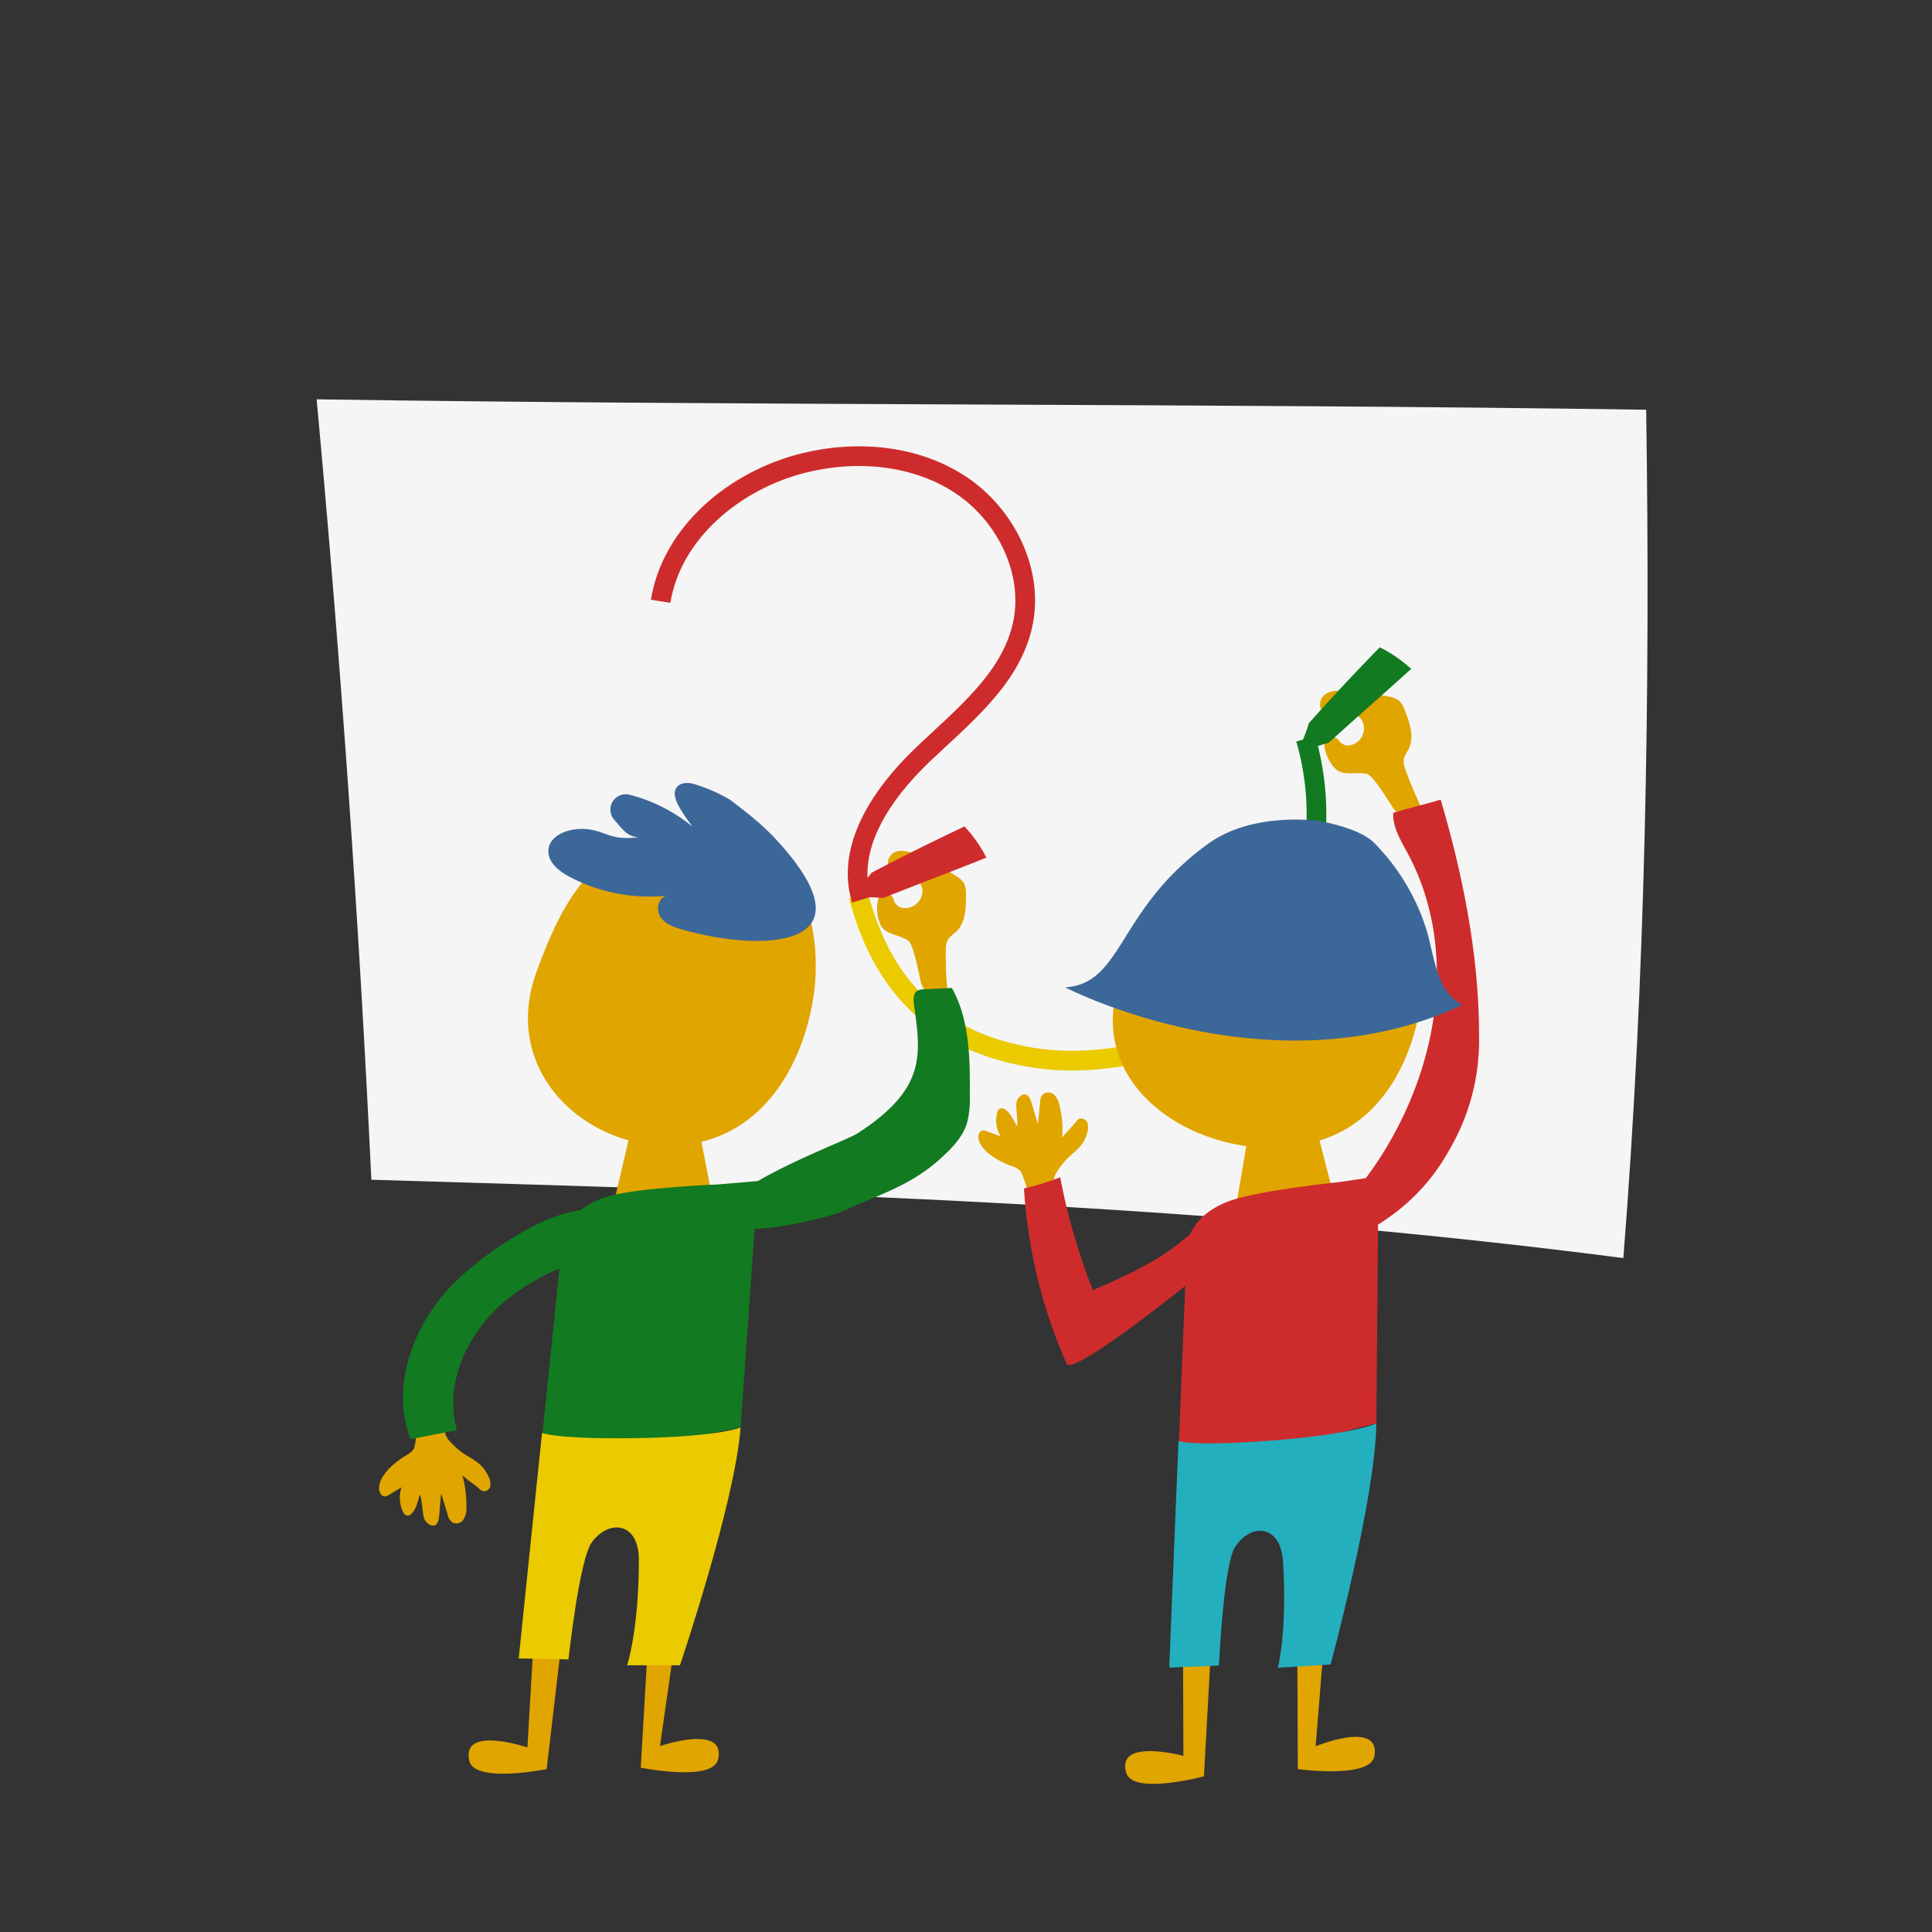 <?xml version="1.0" encoding="UTF-8"?> <svg xmlns="http://www.w3.org/2000/svg" viewBox="0 0 360 360"><rect x="0" y="0" width="360" height="360" fill="#333333" stroke="none"/><defs><style> .cls-1 { fill: #f5f5f5; } .cls-10, .cls-2, .cls-3 { fill: none; stroke-miterlimit: 10; stroke-width: 3.669px; } .cls-2 { stroke: #ebca00; } .cls-3 { stroke: #127a20; } .cls-4 { fill: #e1a500; } .cls-5 { fill: #ce2c2c; } .cls-6 { fill: #127a20; } .cls-7 { fill: #23afbe; } .cls-8 { fill: #3c6799; } .cls-9 { fill: #ebca00; } .cls-10 { stroke: #ce2c2c; } </style></defs><title>class3-3</title><g id="layout"><path class="cls-1" d="M69.2,219.827Q65.718,147.016,59,74.409c82.434,1.22,165.306.72,247.74,1.94.793,52.319-.118,105.915-4.255,158.075C223.646,224.2,148.663,222.2,69.2,219.827Z"></path><path class="cls-2" d="M160,167c5,19,16.775,27.382,32,30s35.167-2.957,45.352-14.573"></path><path class="cls-3" d="M235.287,182.051a50.765,50.765,0,0,0,8.021-44.39"></path><g><polygon class="cls-4" points="232.98 209.144 230.432 224.077 249.009 224.661 244.812 208.409 232.98 209.144"></polygon><path class="cls-5" d="M249.447,220.273s-14.454,1.485-20.032,3.4c-7.665,2.632-8.254,8.18-8.254,8.18l-1.721,42.824,37.025-9.449.389-46.039Z"></path><path class="cls-4" d="M254.75,144.235c-2.253-.538-4.514.551-6.078-1.157a7.472,7.472,0,0,1-1.887-4.069,1.5,1.5,0,0,1,2.671-1.071,2.155,2.155,0,0,0,1.81.984,3.2,3.2,0,0,0,2.481-4.744c-1.346-1.962-4.271-1.69-6.6-1.2-1.374-.27-1.528-2.412-.5-3.362s2.582-1,3.981-.93a47.479,47.479,0,0,1,8.281,1.136,4.091,4.091,0,0,1,1.794.74,4.289,4.289,0,0,1,1.057,1.77c.934,2.369,1.855,5.1.674,7.359a7.336,7.336,0,0,0-.835,1.656,3.933,3.933,0,0,0,.327,2.174,71.141,71.141,0,0,0,3.805,8.708c-3.843,1.5-3.2,1.194-5.818-1.231C259.475,150.591,256.008,144.536,254.75,144.235Z"></path><path class="cls-6" d="M243.893,134.746q6.444-7.209,13.205-14.127a24.962,24.962,0,0,1,5.854,4.017c-5.149,4.671-10.189,9.061-15.337,13.733-1.231.4-2.561.808-3.867,1.216a.95.95,0,0,1-1.135-1.334A31.528,31.528,0,0,0,243.893,134.746Z"></path><path class="cls-5" d="M275.6,193.075a40.315,40.315,0,0,1-5.6,21.292c-3.981,7.192-10,12.719-18.384,16.618.37-3.582,1.813-6.948,2.183-10.531,13.458-17.371,18.874-42.071,8.539-61.382-1.291-2.413-2.852-4.891-2.729-7.613,3.025-.9,5.817-1.563,8.842-2.459C272.633,163.2,275.632,178.294,275.6,193.075Z"></path><path class="cls-4" d="M208.341,183.752A44.188,44.188,0,0,1,232.1,156.541c5.627-2.552,12.125-3.874,18-1.976,11.456,3.7,16.035,17.88,14.922,29.867-.932,10.036-5.193,20.42-13.789,25.683C233.554,220.94,201.325,207.24,208.341,183.752Z"></path></g><path class="cls-4" d="M226.063,299.724l-1.725,31.265s-13.229,3.568-14.482-.648c-1.956-6.583,10.656-3.155,10.656-3.155l-.1-27.111Z"></path><path class="cls-4" d="M241.7,298.487l.126,31.15s13.569,1.9,14.29-2.435c1.127-6.776-10.964-1.812-10.964-1.812l2.2-27.254Z"></path><path class="cls-7" d="M256.465,265.229s-4.694,2.3-22.832,3.423c-11.977.744-14.035-.13-14.035-.13s-1.225,29.417-1.728,42.211l9.263-.388s.849-18.807,3.009-22.093c3-4.568,8.5-4.17,8.932,2.731.813,13.093-.962,19.775-.962,19.775l9.82-.61S256.255,279.481,256.465,265.229Z"></path><path class="cls-8" d="M272.54,187.247c-4.8-2.359-5.188-8.639-6.671-13.773A40.033,40.033,0,0,0,256,157c-2.254-2.182-6.924-3.382-10-4,0,0-12.33-1.881-20.72,4.117-17.176,12.279-15.9,26.18-26.81,26.858C198.47,183.975,236.815,203.913,272.54,187.247Z"></path><path class="cls-4" d="M91.023,275.131a2.861,2.861,0,0,1,.325,1.807,1.17,1.17,0,0,1-1.364.911,2.073,2.073,0,0,1-.821-.562c-.411-.393-2.243-1.656-3.016-2.4a20.185,20.185,0,0,1,.75,6.13,3.8,3.8,0,0,1-.574,2.2,1.587,1.587,0,0,1-2.079.442,2.568,2.568,0,0,1-.836-1.457l-1.169-3.871c-.258,1.1-.265,3.714-.523,4.812a1.763,1.763,0,0,1-.391.885c-.685.674-1.971-.152-2.291-1.1s-.4-3.507-.771-4.442c-.516,1.458-.679,2.838-1.769,3.748a.862.862,0,0,1-1.278-.306,6.047,6.047,0,0,1-.39-4.8l-2.394,1.443a1.45,1.45,0,0,1-.7.267c-.681.016-1.1-.821-1.1-1.492,0-2.5,3.023-4.99,5.154-6.224a3.523,3.523,0,0,0,1.25-1.037c.653-1,.678-6.936,1.44-7.711,1.269-1.291,3.056.44,4.833,1.156-.537,3.529-.965,3.765,1.719,6.242C87.419,271.974,89.578,271.971,91.023,275.131Z"></path><path class="cls-6" d="M84.891,238.772c-7.713,7.55-12.261,19.317-8.413,29.4l8.649-1.694c-2.442-8.634,1.983-18.083,8.817-23.9,6.928-5.893,15.621-8.414,24.18-10.856C113.249,216.6,91.3,232.5,84.891,238.772Z"></path><path class="cls-4" d="M202.634,210.906a2.709,2.709,0,0,0-.045-1.778,1.2,1.2,0,0,0-1.511-.638,1.947,1.947,0,0,0-.687.675c-.322.445-1.854,1.96-2.459,2.8a19.179,19.179,0,0,0-.5-5.972,3.758,3.758,0,0,0-1-2,1.614,1.614,0,0,0-2.114-.07,2.388,2.388,0,0,0-.523,1.532l-.364,3.889c-.471-1-1-3.5-1.473-4.5a1.767,1.767,0,0,0-.558-.778c-.8-.527-1.89.478-2.011,1.439s.309,3.412.137,4.366c-.794-1.3-1.229-2.591-2.473-3.275a.845.845,0,0,0-1.184.508,5.776,5.776,0,0,0,.58,4.644l-2.621-.971a1.512,1.512,0,0,0-.732-.137c-.667.1-.9.969-.77,1.609.5,2.381,3.944,4.246,6.266,5.063a3.64,3.64,0,0,1,1.425.777c.838.848,2.049,6.5,2.946,7.11,1.5,1.016,2.89-.937,4.478-1.921-1.229-3.275-1.693-3.427.426-6.244C199.754,214.528,201.858,214.165,202.634,210.906Z"></path><path class="cls-5" d="M203.635,240.408a117.407,117.407,0,0,1-6.086-21.049,44.371,44.371,0,0,1-6.747,2.081,95.348,95.348,0,0,0,7.967,32.723c1.128,2.59,29.326-19.791,31.239-22.674-3.289-6.627-7.132-2.215-11.064.756C214.33,235.731,208.935,238.1,203.635,240.408Z"></path><g><polygon class="cls-4" points="118.039 208.566 114.569 223.312 133.074 225.047 129.894 208.566 118.039 208.566"></polygon><path class="cls-6" d="M133.784,220.7s-14.519.585-20.2,2.151c-7.813,2.151-8.745,7.652-8.745,7.652l-4.373,42.635L138,266l3.244-45.926Z"></path><path class="cls-4" d="M100,181c4.284-11.653,8.816-20.575,20.419-24.99,5.774-2.2,12.342-3.115,18.092-.856,11.205,4.4,14.9,18.84,13.041,30.735C150,195.848,145.1,205.948,136.2,210.668,117.88,220.375,91.541,204.007,100,181Z"></path></g><path class="cls-4" d="M105.517,298.543l-3.66,31.1s-13.425,2.741-14.414-1.545c-1.544-6.692,10.832-2.488,10.832-2.488l1.58-27.065Z"></path><path class="cls-4" d="M121.2,298.278l-1.806,31.1s13.425,2.741,14.414-1.545c1.545-6.692-10.831-2.488-10.831-2.488l3.886-27.065Z"></path><path class="cls-9" d="M138,266s-4.828,2-23,2c-12,0-14-1-14-1s-3.047,29.285-4.342,42.023l9.269.187s2.013-18.718,4.373-21.864c3.279-4.373,8.745-3.635,8.745,3.279,0,13.119-2.186,19.678-2.186,19.678H126.7S136.907,280.212,138,266Z"></path><path class="cls-4" d="M169.259,175.3c-1.922-1.292-4.422-1.062-5.289-3.21a7.464,7.464,0,0,1-.345-4.471,1.5,1.5,0,0,1,2.877-.069,2.153,2.153,0,0,0,1.352,1.554,3.2,3.2,0,0,0,3.982-3.577c-.574-2.308-3.41-3.077-5.762-3.43-1.194-.734-.589-2.795.708-3.325s2.767-.032,4.054.521a47.455,47.455,0,0,1,7.361,3.96,4.1,4.1,0,0,1,1.423,1.321,4.3,4.3,0,0,1,.371,2.028c.046,2.545-.048,5.43-1.943,7.13A7.352,7.352,0,0,0,176.687,175a3.935,3.935,0,0,0-.453,2.152,71.126,71.126,0,0,0,.519,9.488c-4.123.058-3.419,0-5.02-3.188C171.463,182.911,170.333,176.026,169.259,175.3Z"></path><path class="cls-6" d="M170.335,187.4c-.135-.97-.255-2.168.519-2.729a2.358,2.358,0,0,1,1.293-.321l5.215-.261c3.352,5.967,3.4,13.256,3.347,20.163a17.222,17.222,0,0,1-.548,5.1c-.78,2.456-2.606,4.383-4.457,6.114-5.761,5.389-11.4,6.9-18.49,10.164-2.9,1.335-19.219,5.266-21.864,2.268-4.82-5.465,21.678-14.923,24.451-16.719C172.519,202.945,171.631,196.669,170.335,187.4Z"></path><path class="cls-5" d="M162.406,162.618q8.559-4.5,17.312-8.618a25.005,25.005,0,0,1,4.079,5.81c-6.457,2.577-12.714,4.927-19.171,7.5-1.291-.06-2.682-.139-4.048-.213a.951.951,0,0,1-.6-1.647A31.24,31.24,0,0,0,162.406,162.618Z"></path><path class="cls-8" d="M127.607,173.347c-1.716-.471-3.575-1.047-4.555-2.49s-.262-3.946,1.521-3.992a32,32,0,0,1-18.378-3.444c-1.957-1.032-4-2.622-4.009-4.78-.006-3.276,4.489-4.635,7.817-4.055s4.064,2.055,9,1.414c-2.143-.03-3.211-1.737-4.6-3.309a2.859,2.859,0,0,1,2.919-4.6A30.42,30.42,0,0,1,129,154c-1.026-1.432-3.2-4.247-3.269-5.989S127.242,145.617,129,146a30.317,30.317,0,0,1,7,3c4.408,3.354,7.064,5.457,10.593,9.674C161.624,176.636,142.047,177.318,127.607,173.347Z"></path><path class="cls-10" d="M160.525,167.644c-3.013-9.833,3.916-19.852,11.349-26.959s16.272-13.977,18.613-23.991c2.314-9.9-2.943-20.653-11.4-26.29s-19.464-6.585-29.328-4.133c-12.706,3.159-24.554,12.85-26.661,25.771"></path></g></svg> 